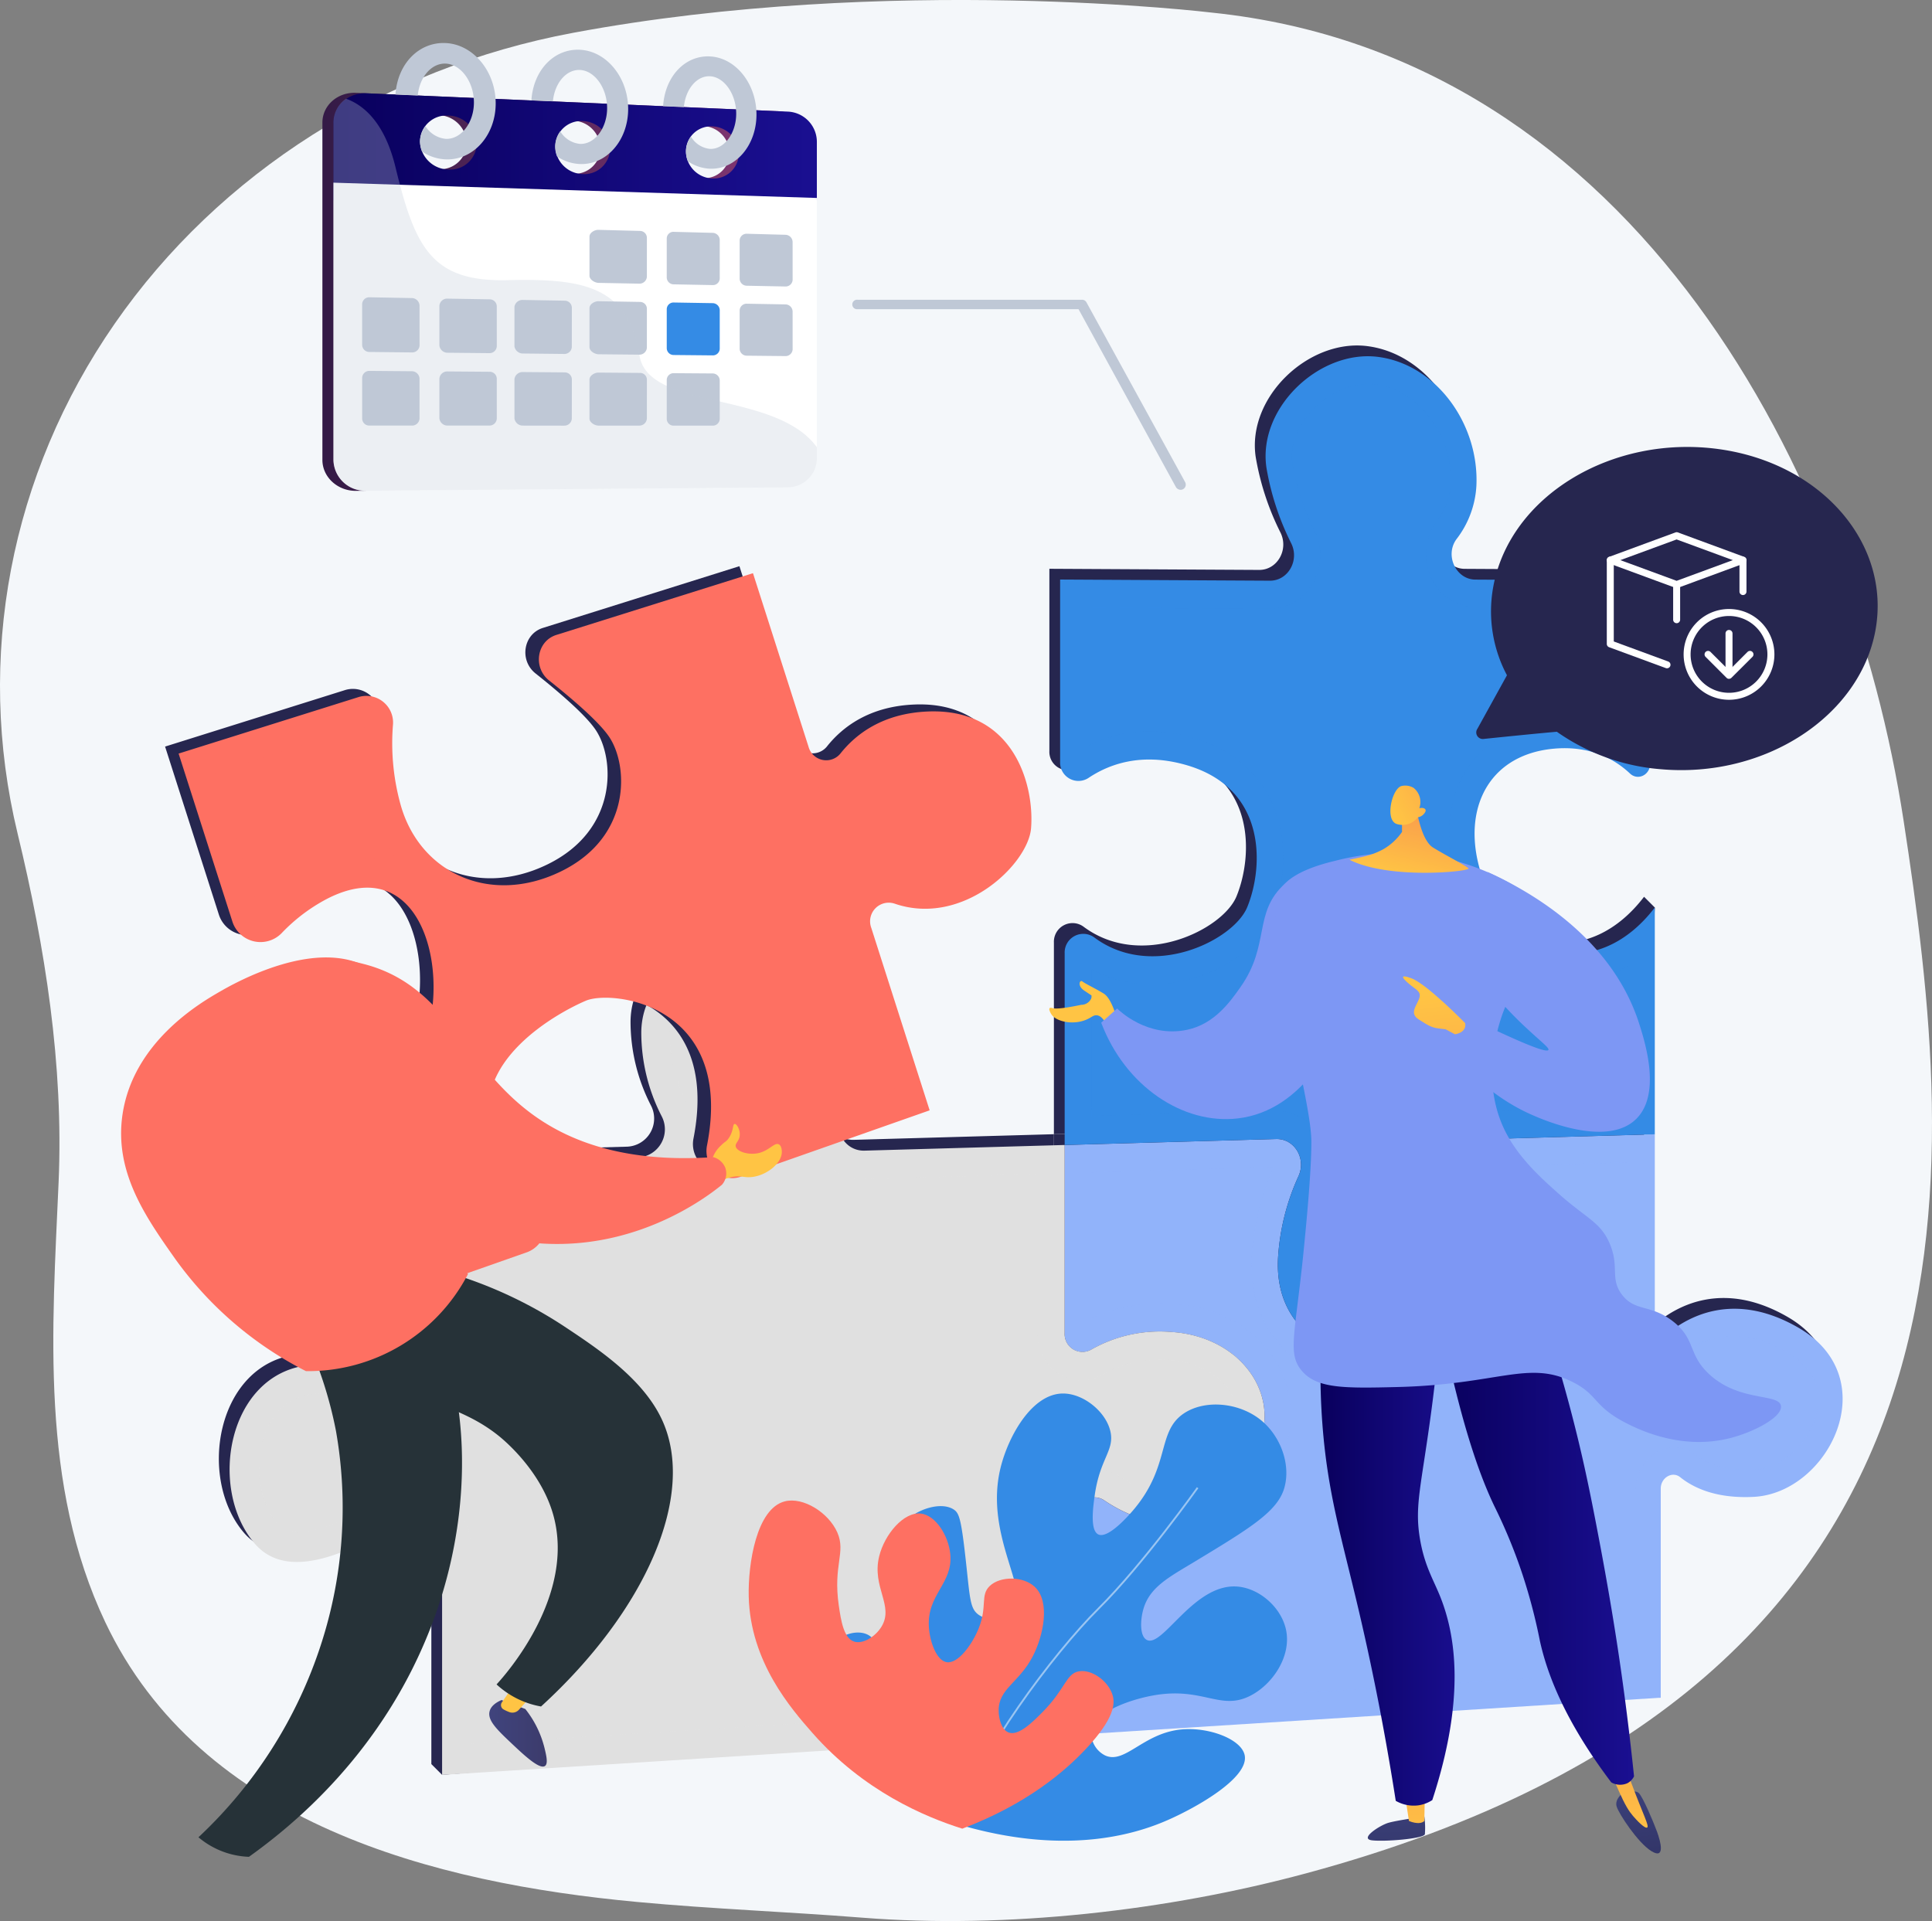 <svg xmlns="http://www.w3.org/2000/svg" xmlns:xlink="http://www.w3.org/1999/xlink" width="480.641" height="477.959" viewBox="0 0 480.641 477.959">
  <rect x="0" y="0" width="480.641" height="477.959" fill="#808080" stroke="none"/>
  <defs>
    <linearGradient id="linear-gradient" y1="0.5" x2="1" y2="0.5" gradientUnits="objectBoundingBox">
      <stop offset="0" stop-color="#40447e"/>
      <stop offset="1" stop-color="#3c3b6b"/>
    </linearGradient>
    <linearGradient id="linear-gradient-2" x1="0.402" y1="-3.524" x2="0.634" y2="6.387" gradientUnits="objectBoundingBox">
      <stop offset="0" stop-color="#444b8c"/>
      <stop offset="1" stop-color="#26264f"/>
    </linearGradient>
    <linearGradient id="linear-gradient-3" x1="0.561" y1="1.882" x2="0.206" y2="-8.959" gradientUnits="objectBoundingBox">
      <stop offset="0" stop-color="#ffc444"/>
      <stop offset="1" stop-color="#f36f56"/>
    </linearGradient>
    <linearGradient id="linear-gradient-4" x1="0.365" y1="-1.189" x2="0.664" y2="2.684" xlink:href="#linear-gradient-2"/>
    <linearGradient id="linear-gradient-5" x1="0.527" y1="1.268" x2="0.349" y2="-3.814" xlink:href="#linear-gradient-3"/>
    <linearGradient id="linear-gradient-6" y1="0.5" x2="1" y2="0.5" gradientUnits="objectBoundingBox">
      <stop offset="0" stop-color="#09005d"/>
      <stop offset="1" stop-color="#1a0f91"/>
    </linearGradient>
    <linearGradient id="linear-gradient-7" x1="-4.559" y1="1.819" x2="-3.828" y2="7.967" xlink:href="#linear-gradient-3"/>
    <linearGradient id="linear-gradient-8" x1="0" y1="0.5" x2="1" y2="0.5" xlink:href="#linear-gradient-6"/>
    <linearGradient id="linear-gradient-10" x1="0.463" y1="0.967" x2="1.155" y2="-0.8" xlink:href="#linear-gradient-3"/>
    <linearGradient id="linear-gradient-11" x1="0.192" y1="0.615" x2="3.886" y2="-1.369" xlink:href="#linear-gradient-3"/>
    <linearGradient id="linear-gradient-12" x1="0.475" y1="0.258" x2="1.407" y2="6.391" xlink:href="#linear-gradient-3"/>
    <linearGradient id="linear-gradient-13" y1="0.5" x2="1" y2="0.5" gradientUnits="objectBoundingBox">
      <stop offset="0" stop-color="#311944"/>
      <stop offset="1" stop-color="#893976"/>
    </linearGradient>
    <linearGradient id="linear-gradient-14" x1="0" y1="0.5" x2="1" y2="0.5" xlink:href="#linear-gradient-6"/>
  </defs>
  <g id="Asset_4" data-name="Asset 4" transform="translate(-0.001 0)" style="isolation: isolate">
    <g id="Layer_2" data-name="Layer 2" transform="translate(0.001 0)">
      <g id="Illustration" transform="translate(0 0)">
        <path id="Path_18175" data-name="Path 18175" d="M473.572,204.152c-13.027-85.272-66.44-190.035-171.955-201,0,0-80.117-9.746-159.1,5.025C95.637,16.945,54.536,43.039,28.528,80.543S-6.167,163.775,4.377,207.375C11.224,235.691,15.851,265,14.581,294.1c-1.6,36.7-4.616,75.281,11.606,109.5,23.768,50.143,81.758,64.9,132.37,69.618,18.649,1.737,37.365,2.435,56.031,3.911,35.805,2.832,75.959-1.75,110.47-11.072C500.937,418.549,486.6,289.423,473.572,204.152Z" transform="translate(-0.001 0)" fill="#f4f7fa"/>
        <path id="Path_18176" data-name="Path 18176" d="M1680.929,1714.184c3.475,2.785,9.2,5.373,18.316,4.9,18.6-.953,32.95-29.492,11.047-42.122-22.153-12.771-35.67,4.649-35.67,4.649V1628.87l-44.26,1.263c-4.85.139-7.759,6.089-5,10.3,14.12,21.5-2.15,42.529-15.282,43.871-15.248,1.558-30.609-6.676-29.141-25.454a56.9,56.9,0,0,1,5.013-19.505c2.041-4.412-.97-9.427-5.547-9.3l-52.6,1.484v46.836a4.425,4.425,0,0,0,6.61,4.069,34.515,34.515,0,0,1,19.754-4.392c17.762,1.055,27.849,16.164,21.422,29.027-12.394,24.8-28.721,19.109-37.964,12.871-3.026-2.042-7.148.484-7.148,4.354v53.974l145.618-9.221v-52.019C1676.1,1714.311,1678.966,1712.61,1680.929,1714.184Z" transform="translate(-1265.619 -1349.336)" fill="#26264f"/>
        <path id="Path_18177" data-name="Path 18177" d="M534.832,1481.429c9.243,6.24,25.57,11.929,37.964-12.871,6.427-12.871-3.66-27.973-21.422-29.027a34.515,34.515,0,0,0-19.754,4.392,4.426,4.426,0,0,1-6.61-4.069V1393.02l-49.79,1.4c-5.008.141-8.134-5.4-5.624-9.969,17.28-31.42-10.667-44.134-17.724-43.48-7.807.723-32.189,5.562-32.189,24.2a45.63,45.63,0,0,0,5.092,20.733,7.011,7.011,0,0,1-5.869,10.214l-45.043,1.272v46.4a7.731,7.731,0,0,1-10.029,7.426c-6.942-2.4-16.785-4.666-27.207-3.382-19.818,2.442-24.8,30.561-13.192,44.257,8.533,10.067,24.244,1.7,36.08-4.792a7.081,7.081,0,0,1,10.614,6.24v56.2l2.677,2.677,154.88-12.653v-53.974C527.684,1481.913,531.806,1479.387,534.832,1481.429Z" transform="translate(-262.818 -1110.827)" fill="#26264f"/>
        <path id="Path_18178" data-name="Path 18178" d="M1528.25,605.819c5.148-3.458,13.109-6.341,23.984-3.324,20.672,5.739,19.564,25.654,15.524,35.471-3.415,8.284-23.683,18.282-38.076,7.5a4.64,4.64,0,0,0-7.34,3.971V697.12l52.6-1.484c4.577-.129,7.587,4.886,5.547,9.3a56.86,56.86,0,0,0-5.013,19.505c-1.467,18.778,13.9,27.012,29.141,25.454,13.132-1.342,29.4-22.368,15.282-43.871-2.763-4.208.146-10.158,5-10.3l44.26-1.263,2.676-53.737-2.676-2.675c-13.607,17.791-33.669,13.557-41.53-4.016-7.882-17.642-1.431-33.88,16.386-35.507,9.113-.831,15.2,2.631,18.96,6.178,1.967,1.857,5.021.362,5.021-2.475V556.7l-43.473-.242c-4.822-.027-7.687-6.056-4.678-10.1a23.873,23.873,0,0,0,4.93-13.252c.716-15.4-10.053-30.245-24.5-32.066-14.549-1.833-29.938,12.708-27.733,27.575a66.591,66.591,0,0,0,6.178,18.843c2.078,4.249-.808,9.286-5.306,9.267l-52.2-.283v45.34A4.562,4.562,0,0,0,1528.25,605.819Z" transform="translate(-1260.152 -414.928)" fill="#26264f"/>
        <path id="Path_18179" data-name="Path 18179" d="M1696.529,1729.774c3.475,2.785,9.2,5.371,18.316,4.9,18.6-.952,32.95-29.491,11.045-42.124-22.152-12.77-35.67,4.651-35.67,4.651V1644.46l-44.257,1.265c-4.848.139-7.759,6.089-4.994,10.3,14.119,21.5-2.15,42.529-15.284,43.873-15.248,1.558-30.609-6.676-29.14-25.455a56.9,56.9,0,0,1,5.011-19.5c2.042-4.414-.968-9.427-5.547-9.3l-52.6,1.49v46.838a4.424,4.424,0,0,0,6.609,4.069,34.506,34.506,0,0,1,19.756-4.393c17.76,1.057,27.849,16.166,21.421,29.026-12.392,24.8-28.721,19.111-37.962,12.871-3.026-2.042-7.148.482-7.148,4.352v53.965l145.616-9.221v-52.017C1691.7,1729.9,1694.566,1728.2,1696.529,1729.774Z" transform="translate(-1278.542 -1362.251)" fill="#91b3fa"/>
        <path id="Path_18180" data-name="Path 18180" d="M1584.932,1820.024V1777.1a30.935,30.935,0,0,0,16.782,4.33c7.676-.405,18.634-4.58,27.4-22.138a25.21,25.21,0,0,0-.077-22.977c-4.776-9.324-14.651-15.33-26.461-16.053-1.555-.1-3.113-.115-4.634-.057a40.582,40.582,0,0,0-15.678,3.679v-36.363l45.391-1.356a64.312,64.312,0,0,0-5.435,21.512c-.705,9.02,1.716,16.912,7.012,22.809,6.137,6.842,15.8,10.491,26.478,10.027.836-.036,1.682-.1,2.516-.184,9.439-.98,18.92-8.752,23.633-19.315,5-11.215,3.87-23.871-3.089-34.878l37.411-1.131v64.717l10.9-14.659a20.353,20.353,0,0,1,14.144-6.839c4.39-.172,9.053,1.131,13.859,3.892,6.47,3.717,9.1,9.028,7.594,15.371-1.555,6.6-7.822,13.662-15.641,14.048-6.1.3-11.12-.971-14.5-3.686a8.237,8.237,0,0,0-5.624-1.852c-5.093.244-9.246,4.965-9.246,10.52v45.321Z" transform="translate(-1310.725 -1395.842)" fill="#91b3fa" opacity="0.3" style="mix-blend-mode: soft-light;isolation: isolate"/>
        <path id="Path_18181" data-name="Path 18181" d="M550.425,1497.063c9.241,6.24,25.57,11.929,37.962-12.871,6.429-12.861-3.66-27.973-21.421-29.027a34.507,34.507,0,0,0-19.756,4.393,4.426,4.426,0,0,1-6.609-4.069v-46.83l-49.792,1.406c-5.006.141-8.133-5.406-5.622-9.971,17.278-31.419-10.669-44.132-17.724-43.48-7.807.722-32.191,5.564-32.191,24.2a45.609,45.609,0,0,0,5.093,20.734,7.012,7.012,0,0,1-5.871,10.214l-45.041,1.272v46.4a7.731,7.731,0,0,1-10.031,7.424c-6.94-2.4-16.785-4.666-27.207-3.382-19.816,2.442-24.8,30.561-13.192,44.257,8.533,10.068,24.245,1.7,36.081-4.79a7.084,7.084,0,0,1,10.614,6.245v56.2l157.557-9.991v-53.974C543.278,1497.545,547.4,1495.02,550.425,1497.063Z" transform="translate(-275.734 -1123.784)" fill="#e0e0e0"/>
        <path id="Path_18182" data-name="Path 18182" d="M428.31,1592.065v-48.839a13.885,13.885,0,0,0-14.575-14.1,14.76,14.76,0,0,0-6.422,1.829c-6.3,3.444-14.963,8.179-21.3,8.488-3.384.172-4.877-1.03-5.89-2.231-4.778-5.651-5.914-15.365-2.7-23.087,1.529-3.669,4.646-8.2,10.812-8.97,1.143-.144,2.324-.24,3.506-.29a57.538,57.538,0,0,1,20.518,3.3,14.084,14.084,0,0,0,5.219.762,15.445,15.445,0,0,0,14.553-15.378v-39.061l37.878-1.133a13.925,13.925,0,0,0,11.632-7.026A14.381,14.381,0,0,0,482,1432.5a38.136,38.136,0,0,1-4.3-17.431c0-14.05,24.4-16.8,25.646-16.93,2.078-.009,10.08,2.84,13.923,9.66,3.432,6.085,2.55,13.916-2.617,23.3a14.133,14.133,0,0,0,0,13.887,12.711,12.711,0,0,0,11.577,6.59l43.1-1.287v39.886a11.6,11.6,0,0,0,3.417,8.37,10.491,10.491,0,0,0,7.851,3.056,11.058,11.058,0,0,0,5.085-1.521,27.045,27.045,0,0,1,12.686-3.554c1.105-.045,2.25-.034,3.4.031,7.3.422,13.484,3.927,16.164,9.142a10.565,10.565,0,0,1,.127,9.873c-4.6,9.18-9.953,13.993-15.917,14.287-4.742.233-9.428-2.215-12.528-4.316a10.309,10.309,0,0,0-6.317-1.778c-6.216.3-11.285,5.864-11.285,12.414v47.037Z" transform="translate(-311.147 -1158.202)" fill="#e0e0e0" opacity="0.3" style="mix-blend-mode: soft-light;isolation: isolate"/>
        <path id="Path_18183" data-name="Path 18183" d="M1543.839,621.417c5.148-3.456,13.111-6.35,23.986-3.322,20.672,5.737,19.564,25.653,15.522,35.471-3.413,8.284-23.682,18.28-38.076,7.5a4.639,4.639,0,0,0-7.338,3.971v47.694l52.6-1.483c4.579-.129,7.589,4.884,5.547,9.3a56.863,56.863,0,0,0-5.011,19.5c-1.469,18.78,13.9,27.013,29.14,25.455,13.133-1.344,29.4-22.368,15.284-43.873-2.765-4.206.146-10.156,4.994-10.3l44.26-1.265V653.648c-13.607,17.791-33.667,13.557-41.52-4.014-7.884-17.643-1.431-33.881,16.384-35.507,9.114-.832,15.2,2.631,18.961,6.178,1.967,1.855,5.021.36,5.021-2.476V572.3l-43.481-.24c-4.824-.027-7.687-6.058-4.678-10.1a23.866,23.866,0,0,0,4.929-13.25c.717-15.4-10.051-30.245-24.5-32.066-14.549-1.833-29.938,12.708-27.733,27.573a66.572,66.572,0,0,0,6.178,18.843c2.077,4.249-.81,9.288-5.306,9.267l-52.2-.283v45.34A4.562,4.562,0,0,0,1543.839,621.417Z" transform="translate(-1273.066 -427.851)" fill="#348be5"/>
        <path id="Path_18184" data-name="Path 18184" d="M1650.319,792.018c-6.973.278-13.3-1.967-16.914-6.006-2.778-3.113-3.988-7.276-3.59-12.37a49.422,49.422,0,0,1,4.335-16.94,14.046,14.046,0,0,0-.558-13.029,12.091,12.091,0,0,0-10.793-6.108l-45.927,1.218V702.162A30.581,30.581,0,0,0,1592.523,706c12.416-.233,25.428-7.63,29.068-16.475,3.026-7.352,4.642-18.754.113-28.754-2.505-5.531-7.989-12.826-19.907-16.157a39.472,39.472,0,0,0-10.722-1.512,32.894,32.894,0,0,0-15.325,3.758V612.333l45.525.172a12.183,12.183,0,0,0,10.678-6.35,13.9,13.9,0,0,0,.388-13,58.768,58.768,0,0,1-5.507-16.691c-.793-5.349,2.109-9.868,3.908-12.082,3.966-4.881,9.816-7.85,15.263-7.755a14.17,14.17,0,0,1,1.486.1c10.765,1.339,19.341,12.7,18.778,24.813a16.859,16.859,0,0,1-3.564,9.355,13.61,13.61,0,0,0-1.4,13.7,12.264,12.264,0,0,0,11.074,7.551l37.24.144v32.133a29.546,29.546,0,0,0-15.184-3.981c-1,0-2.034.052-3.063.142-10.012.9-17.906,5.814-22.2,13.854-4.666,8.752-4.462,20.228.577,31.472,5.407,12.082,15.915,19.433,27.381,19.221a27.931,27.931,0,0,0,13.647-3.973v35.544l-38.029,1.03a12.76,12.76,0,0,0-11.021,7.475,14,14,0,0,0,.776,13.729c6.034,9.171,4.7,16.894,2.523,21.764-3.008,6.724-8.9,10.784-12.917,11.187C1651.515,791.951,1650.913,791.994,1650.319,792.018Z" transform="translate(-1305.332 -461.103)" fill="#348be5" opacity="0.3" style="mix-blend-mode: soft-light;isolation: isolate"/>
        <path id="Path_18185" data-name="Path 18185" d="M264.988,910.387a43.538,43.538,0,0,1,11.066-8.4c24.937-13.027,32.062,21.438,22.8,39.318-4.738,9.147-13.65,9.639-21.28,7.906a7.493,7.493,0,0,0-8.711,9.677l14.678,45.85L326.049,989.8a7.011,7.011,0,0,0,2.478-11.517,45.681,45.681,0,0,1-11.17-18.191c-5.679-17.743,16.07-29.785,23.284-32.853,6.521-2.772,37.013.819,30.133,36.009-1,5.112,3.669,9.439,8.394,7.781l46.994-16.513-14.534-45.426a4.636,4.636,0,0,1,5.778-6.018c17,5.881,33.253-9.816,33.979-18.747.858-10.583-4.158-29.886-25.6-29.05-11.277.439-17.988,5.617-21.831,10.468a4.56,4.56,0,0,1-7.932-1.7l-13.82-43.183L333.3,836.221c-4.855,1.524-5.912,8.066-1.817,11.326,5.855,4.651,12.559,10.4,15.026,14.153,4.721,7.179,5.509,24.793-12.075,33.361-17.743,8.646-35.311.261-39.948-16.818a57.147,57.147,0,0,1-1.835-19.682,6.634,6.634,0,0,0-8.509-6.894L239.32,865.74l13.346,41.7A7.345,7.345,0,0,0,264.988,910.387Z" transform="translate(-198.25 -679.99)" fill="#26264f"/>
        <path id="Path_18186" data-name="Path 18186" d="M284.59,920.52a43.477,43.477,0,0,1,11.066-8.4c24.937-13.027,32.061,21.438,22.8,39.318-4.738,9.147-13.648,9.639-21.28,7.906a7.493,7.493,0,0,0-8.711,9.677l14.673,45.85,42.512-14.941a7.011,7.011,0,0,0,2.478-11.517,45.668,45.668,0,0,1-11.17-18.191c-5.679-17.743,16.07-29.785,23.284-32.853,6.521-2.772,37.013.819,30.133,36.009-1,5.112,3.669,9.439,8.394,7.781l46.994-16.513-14.529-45.421a4.637,4.637,0,0,1,5.78-6.018c17,5.881,33.252-9.816,33.979-18.747.858-10.583-4.158-29.886-25.6-29.051-11.277.439-17.99,5.617-21.831,10.468a4.56,4.56,0,0,1-7.932-1.7L401.809,831,352.9,846.361c-4.857,1.524-5.912,8.066-1.817,11.326,5.855,4.651,12.559,10.4,15.026,14.153,4.721,7.18,5.507,24.793-12.075,33.361-17.743,8.646-35.311.261-39.948-16.818a57.1,57.1,0,0,1-1.835-19.682,6.634,6.634,0,0,0-8.509-6.894L258.92,875.88l13.348,41.7A7.342,7.342,0,0,0,284.59,920.52Z" transform="translate(-214.486 -688.39)" fill="#fe7062"/>
        <path id="Path_18187" data-name="Path 18187" d="M351.32,1047.62l-12.437-38.863a.4.4,0,0,1-.024-.1.3.3,0,0,1,.383-.172c6.108,1.373,11.6,1.256,16.331-.343A22.34,22.34,0,0,0,368.3,996.864c6.865-13.272,6.006-32.677-1.639-43.547.208.122.417.242.628.359,8.345,4.634,18.3,5.418,28.011,2.207h0a43.111,43.111,0,0,0,5.378-2.2c11.793-5.771,16.2-14.587,17.831-20.961,2.01-7.862.779-16.779-3.13-22.73-.892-1.357-3.566-5.423-15.675-15.145L441.19,881.74l11.7,36.553a11.943,11.943,0,0,0,5.91,7.072,10.8,10.8,0,0,0,13.58-2.917,20.288,20.288,0,0,1,9.792-6.808,26.923,26.923,0,0,1,7.28-1.249c5.927-.24,10.52,1.393,13.655,4.853,4.011,4.422,5.387,11.471,4.977,16.5-.2,2.415-5.291,9.88-13.865,12.77a17.563,17.563,0,0,1-11.592.093,10.741,10.741,0,0,0-7.01-.063c-5.9,1.977-9.1,8.651-7.1,14.87l12.416,38.8-40.125,14.024c3.583-19.313-2.917-30.128-9.042-35.833-9.636-8.967-23.382-10.053-29.656-7.949-.317.106-.618.22-.9.343-13.214,5.6-34,20.755-27.286,41.753a52.285,52.285,0,0,0,12.608,20.765Zm-28.333-90.072a.218.218,0,0,1-.283-.146L311.59,922.678,348.8,910.924a64.262,64.262,0,0,0,2.14,21.314,36.082,36.082,0,0,0,7.016,13.669c-4.846-2.219-10.5-2.447-16.425-.53a36.171,36.171,0,0,0-5.514,2.336,50.471,50.471,0,0,0-12.9,9.739A.329.329,0,0,1,322.987,957.548Z" transform="translate(-258.118 -730.423)" fill="#fe7062"/>
        <path id="Path_18188" data-name="Path 18188" d="M712.314,2464.68c-1.131.487-2.583,1.349-2.969,2.773-.609,2.247,1.792,4.567,5.634,8.186,2.881,2.715,6.774,6.38,8.129,5.456.829-.566.343-2.6-.117-4.5a25.337,25.337,0,0,0-4.773-9.686Z" transform="translate(-587.535 -2041.711)" fill="url(#linear-gradient)"/>
        <path id="Path_18189" data-name="Path 18189" d="M729.424,2443.59l-2.917,4.2a1.217,1.217,0,0,0,.419,1.761,10.358,10.358,0,0,0,1.442.664,2.19,2.19,0,0,0,2.392-.6l3.164-3.556Z" transform="translate(-601.651 -2024.24)" fill="#ffc444"/>
        <path id="Path_18190" data-name="Path 18190" d="M313.77,1880.335a101.99,101.99,0,0,1,8.133,24.589,110.1,110.1,0,0,1-3.729,53.188A113.62,113.62,0,0,1,287.7,2006.05a20.594,20.594,0,0,0,12.559,4.864c23.863-17.034,35.434-36.334,40.688-46.836,17.722-35.436,13.276-70.222,5.529-84.936-2.545-4.831-5.418-7.446-8.673-8.612C327.358,1866.8,315.244,1878.834,313.77,1880.335Z" transform="translate(-238.327 -1548.933)" fill="#263238"/>
        <path id="Path_18191" data-name="Path 18191" d="M518.25,1851.028a41.278,41.278,0,0,0,7.208,10.353c9.367,9.766,18.124,8.843,28.048,16.888,1.222.99,10.01,8.279,13.257,18.912,6.248,20.468-11.908,40.651-13.919,42.826a21.823,21.823,0,0,0,11.069,5.492c26.032-23.786,38.752-52.609,30.089-71.339-4.724-10.218-15.912-17.645-24.173-23.132A107.807,107.807,0,0,0,535.034,1836Z" transform="translate(-429.312 -1520.92)" fill="#263238"/>
        <path id="Path_18192" data-name="Path 18192" d="M249.914,1425.689c.391,11.51-2.277,17.479,1.46,26.873a36.823,36.823,0,0,0,10.513,14.273,44.8,44.8,0,0,1-40.32,24.178,90.259,90.259,0,0,1-32.618-28.048c-7.208-10.225-15.122-21.452-13.029-35.762,2.66-18.181,19.507-27.892,24.283-30.646,3.144-1.812,24.855-14.33,38.125-5.13C249,1398.823,249.615,1417.073,249.914,1425.689Z" transform="translate(-145.447 -1149.872)" fill="#fe7062"/>
        <path id="Path_18193" data-name="Path 18193" d="M1031.116,1638.707a7.9,7.9,0,0,1,2.439-3.976c.882-.891,1.062-.75,1.637-1.478,1.448-1.835,1.1-3.727,1.656-3.791.484-.055,1.335,1.309,1.277,2.718-.065,1.577-1.217,2.047-1,2.917.306,1.229,3.036,2.121,5.454,1.663,2.8-.53,4.172-2.79,5.27-2.217.8.415.745,1.9.74,2.034-.124,2.79-3.851,5.718-7.487,6.1-2.1.22-2.878-.539-5.363.093-1.647.417-2.231.985-3.05.647C1031.334,1642.865,1030.785,1640.483,1031.116,1638.707Z" transform="translate(-854.087 -1349.825)" fill="#ffc444"/>
        <path id="Path_18194" data-name="Path 18194" d="M531.531,1439.228c-22.418,1.544-35.807-4.278-43.878-9.861-18.309-12.662-21.9-32.792-43.136-38.206-3.873-.989-10.618-2.708-14.3.74-7.647,7.161,1.373,33.411,17.254,49.546a64.145,64.145,0,0,0,37,18.84c26.734,3.6,45.91-11.481,49.218-14.173a4.23,4.23,0,0,0,.824-4.29A4.433,4.433,0,0,0,531.531,1439.228Z" transform="translate(-354.099 -1151.333)" fill="#fe7062"/>
        <path id="Path_18195" data-name="Path 18195" d="M1996.913,2633.52a20.14,20.14,0,0,1,.137,4.412c-.278,1.107-9.888,1.908-13.151,1.522s1.943-3.717,4.021-4.342S1996.913,2633.52,1996.913,2633.52Z" transform="translate(-1642.57 -2181.576)" fill="url(#linear-gradient-2)"/>
        <path id="Path_18196" data-name="Path 18196" d="M2036.6,2599.965l1.014,6.631s2.574,1.162,3.823.014l.137-6.94Z" transform="translate(-1687.095 -2153.535)" fill="url(#linear-gradient-3)"/>
        <path id="Path_18197" data-name="Path 18197" d="M2344.609,2597.553s-2.039,1.512-1.495,3.324,5.3,9.073,8.692,11.134,2.327-2.231,1.34-4.906-3.508-8.565-4.493-9.552S2344.609,2597.553,2344.609,2597.553Z" transform="translate(-1940.931 -2151.418)" fill="url(#linear-gradient-4)"/>
        <path id="Path_18198" data-name="Path 18198" d="M2330.9,2557.22c.985,2.746,1.934,5.006,2.675,6.671,1.641,3.686,2.537,5.069,3.552,6.269.885,1.043,2.983,3.272,3.545,2.9s-.961-3.089-3.918-11.021c-.429-1.151-1.785-4.821-1.785-4.821Z" transform="translate(-1930.889 -2118.37)" fill="url(#linear-gradient-5)"/>
        <path id="Path_18199" data-name="Path 18199" d="M1915.083,1887.328a171.613,171.613,0,0,0-.369,30.633c1.315,16.948,4.7,27.672,8.953,45.743,2.6,11.043,6.1,27.3,9.267,47.626a8.937,8.937,0,0,0,5.68,1.114,8.649,8.649,0,0,0,3.413-1.3c8.309-25.4,5.855-41.127,1.845-50.931-1.716-4.179-3.776-7.475-4.889-13.9-1.466-8.5.343-13.25,2.931-32.936,1.841-14.031,1.522-16.2.3-18.3C1937.309,1886.665,1922.324,1886.83,1915.083,1887.328Z" transform="translate(-1585.701 -1563.279)" fill="url(#linear-gradient-6)"/>
        <path id="Path_18200" data-name="Path 18200" d="M1537.807,1431.193s-1.167-4.575-3.108-5.783-4.683-2.5-5.32-3.027-1.363,1.055.45,2.267l1.811,1.213a1.791,1.791,0,0,1-.074.779,2.73,2.73,0,0,1-2.476,1.558c-4.647.973-6.463,1.03-7.172.813-.1-.031-.515-.161-.686.019-.273.287.218,1.2.427,1.521,1.258,1.92,5.622,2.746,8.891,1.253,1.2-.547,1.649-1.136,2.521-.989,1.383.233,2.231,2.059,2.735,3.57Z" transform="translate(-1260.103 -1178.197)" fill="url(#linear-gradient-7)"/>
        <path id="Path_18201" data-name="Path 18201" d="M2086,1905.47c5.092,26.288,10.087,40.1,13.868,47.906a131.112,131.112,0,0,1,6.985,17.048,139.042,139.042,0,0,1,4.244,16.24c1.755,8.057,6.092,19.823,17.763,35.256a4.433,4.433,0,0,0,4.038.208,3.905,3.905,0,0,0,1.634-1.7c-1.526-14.759-3.278-27.152-4.805-36.725-.321-2.008-1.716-10.788-3.928-22.389-.858-4.539-2.125-11.191-3.638-18.019-1.888-8.507-4.774-20.079-9.228-33.952Z" transform="translate(-1728.017 -1578.468)" fill="url(#linear-gradient-8)"/>
        <path id="Path_18202" data-name="Path 18202" d="M1596.37,1296.769l3.969-3.53c.484.491,7.551,7.379,17.424,5.294,6.8-1.438,10.722-7.022,13.235-10.587,7.551-10.705,3.032-18.562,11.155-25.836,2.257-2.02,6.682-4.462,9.576-3.719,6.894,1.776,10.863,22.51,4.191,38.819-1.347,3.292-8.762,21.416-25.586,23.379C1616.752,1322.175,1602.349,1312.613,1596.37,1296.769Z" transform="translate(-1322.414 -1042.323)" fill="#7d97f4"/>
        <path id="Path_18203" data-name="Path 18203" d="M1998.3,1137.067c-2.888-2.669-8.409-5.746-11.181-12.9-.834-2.152-3.789-9.782.57-15.617,2.586-3.463,7.39-5.816,11.625-4.977,3.619.712,4.184,3.233,10.333,8.3,2.394,1.975,6.241,5.148,10.523,6.912,7.336,3.024,11.743.172,19.107.5,9.047.4,19.564,5.449,24.623,12.79,8.987,13.032-4.033,26.257,5.813,41.52,3.225,5,4.815,3.88,12.456,13.557s11.476,14.542,10.794,20.484c-.944,8.237-9.825,16.12-18.191,16.655-8.167.515-13.36-5.9-17.518-3.089-2.96,2-1.268,5.891-4.412,10.568-4.052,6.029-12.013,7.23-13.3,7.424-11.941,1.8-28.04-12.2-34.877-28.786C1992.341,1180.505,2014,1151.575,1998.3,1137.067Z" transform="translate(-1644.655 -914.048)" fill="url(#linear-gradient-8)"/>
        <path id="Path_18204" data-name="Path 18204" d="M1850.105,1245.454c.762-1.182,3.183-4.462,13.463-6.878a59.155,59.155,0,0,1,26.943-.687,60.149,60.149,0,0,1,31.266,17.916,42.182,42.182,0,0,0-16.564,20.7c-1.373,3.791-5.433,16.746.372,28.881,3.345,6.991,9.267,12.241,13.756,16.229,6.741,5.979,10.231,6.9,12.492,12.257,2.461,5.835-.019,8.678,3.037,12.673,3.281,4.29,7.127,2.295,12.691,6.633,5.7,4.443,3.672,8.1,8.859,13.01,7.536,7.134,17.527,4.817,17.992,8.026.4,2.761-6.7,6.508-12.734,8.028-11.946,3.008-22.366-2.042-25.465-3.6-8.581-4.311-7.1-7.1-13.636-10.386-10.952-5.5-18.438.621-43.382,1.251-13.509.343-20.339.419-24.082-4.151-3.417-4.175-1.62-8.752.431-28.488h0c.659-6.592,2.039-20.389,2.047-28.254,0-4.647-1.608-12.239-4.831-27.427-.191-.9-1.934-9.1-3.345-20.06C1848.147,1251.249,1848.319,1248.218,1850.105,1245.454Z" transform="translate(-1531.351 -1024.417)" fill="#7d97f4"/>
        <path id="Path_18205" data-name="Path 18205" d="M2099.553,1302.986c-2.263,4.805,8.136,16,19.7,21.316,2.354,1.083,19.267,8.859,26.806,1.381,6.228-6.178,2.209-18.956.774-23.511-7.048-22.4-28.688-33.794-37.755-37.9-6.77,16.924-2.783,24.465-1.213,26.82a90.289,90.289,0,0,0,11.071,12.184c3.418,3.2,5.547,4.761,5.26,5.26-.357.621-4.363-.552-19.921-8.126C2102.46,1300.688,2100.325,1301.345,2099.553,1302.986Z" transform="translate(-1738.986 -1047.306)" fill="#7d97f4"/>
        <path id="Path_18206" data-name="Path 18206" d="M1972.727,1167.17s1.073,8.581,4.241,10.551,8.291,4.536,8.855,5.233-19.627,2.868-29.632-2.181h0c3.3-.686,4.194-.94,4.194-.94a18.587,18.587,0,0,0,4.237-1.678,14.4,14.4,0,0,0,4.659-4.307l-.036-4.754Z" transform="translate(-1620.484 -966.87)" fill="url(#linear-gradient-10)"/>
        <path id="Path_18207" data-name="Path 18207" d="M2022.393,1146.774a4.746,4.746,0,0,1-5.3,1.654c-2.9-1.059-1.169-8.55,1.131-9.4a4.064,4.064,0,0,1,3.118.429,4.507,4.507,0,0,1,1.417,5.073c.734-.211,1.373-.019,1.545.343.206.462-.415,1.088-.554,1.23A2.456,2.456,0,0,1,2022.393,1146.774Z" transform="translate(-1669.67 -943.433)" fill="url(#linear-gradient-11)"/>
        <path id="Path_18208" data-name="Path 18208" d="M2049.388,1427.225s-9.485-9.7-13.344-11.138-1.545.661,0,1.874,2.574,1.611,1.783,3.453-2.231,3.475.036,4.918,3.144,2,4.908,2.215l1.764.221,2.317,1.234S2049.822,1429.651,2049.388,1427.225Z" transform="translate(-1684.884 -1172.669)" fill="url(#linear-gradient-12)"/>
        <path id="Path_18209" data-name="Path 18209" d="M2200.612,648.521c-26.542-3.666-52.029,11.627-56.146,34.262a33.833,33.833,0,0,0,3.412,22l-7.348,13.3a1.628,1.628,0,0,0,1.438,2.555c4.489-.467,12.934-1.328,18.316-1.8a52.023,52.023,0,0,0,25.84,9.32c25.943,2.313,49.539-13.194,53.428-34.571S2226.326,652.073,2200.612,648.521Z" transform="translate(-1772.977 -536.777)" fill="#26264f"/>
        <path id="Path_18210" data-name="Path 18210" d="M1226.972,2126.542a49.3,49.3,0,0,1-19.564-14.69c-6.506-8.26-13.6-23.12-8.387-29.226,1.946-2.281,5.752-3.513,8.359-2.4,3.851,1.649,2.463,7.3,7.323,15.594.9,1.532,5.541,9.456,9.454,8.629,1.946-.41,3.317-2.9,3.731-5.008,1.212-6.156-5.684-9.483-10.456-18.191-4.838-8.833-6.888-22.088-.976-28.6,3.4-3.738,9.645-5.492,12.656-3.395,1.289.9,1.8,2.368,2.984,13.19.971,8.883,1.007,11.39,3.056,12.89,2.109,1.544,6.1,1.838,8.273-.017,5.663-4.836-7.022-19.064-2.746-36.5,1.917-7.812,7.76-18.38,15.445-18.478,5.2-.067,10.983,4.654,11.946,9.727.858,4.573-2.732,6.585-3.992,15.78-.383,2.79-1.17,8.532.906,9.545,2.437,1.191,7.6-4.729,8.826-6.178,9.205-10.945,5.7-19.346,12.438-23.9,5.255-3.547,13.839-2.794,19.315,1.733,4.793,3.962,7.349,10.932,5.728,16.718-1.649,5.888-8.455,10.012-22.066,18.258-6.454,3.909-11.371,6.365-12.989,11.867-.789,2.68-.992,6.758.789,7.736,3.933,2.159,11.67-14,22.459-13.266,5.526.378,10.952,5.117,12.185,10.628,1.508,6.75-3.432,13.932-9.114,16.674-7.4,3.58-11.719-2.485-24.166-.154-5.521,1.03-14.685,4.1-15.153,9.034a6.276,6.276,0,0,0,3.432,5.835c4.936,2.308,9.459-5.529,18.953-6.451,6.839-.662,14.959,2.391,15.788,6.4,1.164,5.663-12.239,13.108-19.049,16.1C1274.152,2130.053,1255.652,2135.941,1226.972,2126.542Z" transform="translate(-991.761 -1673.63)" fill="#348be5"/>
        <path id="Path_18211" data-name="Path 18211" d="M1392.31,2237.28c3.9-14.344,22.859-39.855,34.194-51.118,11.091-11.019,24.491-29.849,24.625-30.032l.371.264c-.134.189-13.557,19.049-24.674,30.1-11.3,11.229-30.192,36.644-34.075,50.916Z" transform="translate(-1153.373 -1786.112)" fill="#fff" opacity="0.5"/>
        <path id="Path_18212" data-name="Path 18212" d="M1138.468,2257.1c-9.332-2.936-24.625-9.389-37.3-23.837-5.224-5.955-15.426-17.583-15.831-33.886-.2-8.127,1.915-21.951,9-23.719,4.563-1.138,10.863,2.8,13.042,7.747,2.188,4.99-1.11,8.066.369,18.211.547,3.751,1.234,8.123,3.829,8.943,2.167.686,5.284-1.224,6.808-3.745,3.147-5.208-2.466-9.782-.6-17.458,1.328-5.464,6.109-11.137,10.362-10.654,3.693.419,6.876,5.466,7.333,10.073.733,7.379-5.885,10-5.32,18.241.252,3.655,1.9,8.227,4.4,8.66,2.842.492,6.429-4.45,8.035-8.543,2.121-5.4.319-8.119,2.677-10.391,2.631-2.535,8.327-2.481,11.181.153,4,3.689,2.193,12.238-.469,17.355-3.408,6.552-8.493,8-8.472,13.458,0,2,.705,4.76,2.442,5.45,2.478.987,6.068-2.633,8.45-5.037,5.8-5.847,5.835-9.557,9.027-10.154,3.237-.606,7.4,2.415,8.435,5.938.577,1.958.642,5.61-6.719,13.427C1164,2242.8,1154.6,2250.977,1138.468,2257.1Z" transform="translate(-899.069 -1802.124)" fill="#fe7062"/>
        <path id="Path_18213" data-name="Path 18213" d="M588.185,146.714a7.707,7.707,0,0,0-7.338-7.6L475.724,134.54c-4.556-.2-8.354,3.12-8.354,7.414v83.908c0,4.29,3.784,7.741,8.34,7.705l2.463-.027.115-.184,102.483-2.027c4.05-.033,7.414-1.95,7.414-5.972Zm-91.95,6.825a7.227,7.227,0,0,1-7.1-6.99,6.6,6.6,0,0,1,7.1-6.458,7.218,7.218,0,0,1,7.048,6.988A6.6,6.6,0,0,1,496.235,153.539Zm33.507,1.138a7.033,7.033,0,0,1-6.851-6.864,6.425,6.425,0,0,1,6.851-6.35,7.022,7.022,0,0,1,6.8,6.864A6.42,6.42,0,0,1,529.742,154.677Zm32.344,1.1a6.846,6.846,0,0,1-6.616-6.739,6.257,6.257,0,0,1,6.616-6.242,6.838,6.838,0,0,1,6.568,6.737A6.253,6.253,0,0,1,562.086,155.777Z" transform="translate(-387.164 -111.444)" fill="url(#linear-gradient-13)"/>
        <path id="Path_18214" data-name="Path 18214" d="M603.636,161.788V147.225a7.541,7.541,0,0,0-7.237-7.5l-104.75-4.558a8.27,8.27,0,0,0-5.105,1.4,7.167,7.167,0,0,0-3.173,5.922v19.3ZM577.662,143.4a6.835,6.835,0,0,1,6.552,6.729,6.244,6.244,0,0,1-6.552,6.233,6.837,6.837,0,0,1-6.6-6.727A6.244,6.244,0,0,1,577.662,143.4ZM545.4,142.079a7.019,7.019,0,0,1,6.786,6.852,6.409,6.409,0,0,1-6.786,6.339,7.027,7.027,0,0,1-6.834-6.851,6.415,6.415,0,0,1,6.837-6.341Zm-33.42-1.373a7.219,7.219,0,0,1,7.036,6.979,6.589,6.589,0,0,1-7.036,6.449,7.225,7.225,0,0,1-7.084-6.978,6.6,6.6,0,0,1,7.088-6.451Z" transform="translate(-400.418 -111.956)" fill="url(#linear-gradient-14)"/>
        <path id="Path_18215" data-name="Path 18215" d="M483.37,264.83v68.947a7.826,7.826,0,0,0,8.11,7.7l104.855-.858a7.343,7.343,0,0,0,7.293-7.331V268.635Z" transform="translate(-400.418 -219.382)" fill="#fff"/>
        <path id="Path_18216" data-name="Path 18216" d="M868.832,335.271a1.726,1.726,0,0,0-1.677-1.774l-10.374-.269c-.992-.026-2.231.728-2.231,1.69v9.717c0,.963,1.282,1.768,2.274,1.786l10.087.194a1.843,1.843,0,0,0,1.917-1.7Z" transform="translate(-707.899 -276.041)" fill="#bfc8d6"/>
        <path id="Path_18217" data-name="Path 18217" d="M979.723,338.125a1.805,1.805,0,0,0-1.766-1.759l-9.7-.252a1.653,1.653,0,0,0-1.716,1.685v9.621a1.726,1.726,0,0,0,1.7,1.756l9.748.187a1.687,1.687,0,0,0,1.735-1.684Z" transform="translate(-800.669 -278.432)" fill="#bfc8d6"/>
        <path id="Path_18218" data-name="Path 18218" d="M1085.413,340.888a1.822,1.822,0,0,0-1.778-1.742l-9.61-.259a1.713,1.713,0,0,0-1.785,1.658v9.526a1.785,1.785,0,0,0,1.749,1.749l9.641.189a1.733,1.733,0,0,0,1.79-1.661Z" transform="translate(-888.231 -280.73)" fill="#bfc8d6"/>
        <path id="Path_18219" data-name="Path 18219" d="M868.832,438.655a1.706,1.706,0,0,0-1.677-1.764l-10.374-.172c-.992-.015-2.231.745-2.231,1.708v9.717c0,.963,1.282,1.759,2.274,1.769l10.087.1a1.861,1.861,0,0,0,1.917-1.716Z" transform="translate(-707.899 -361.772)" fill="#bfc8d6"/>
        <path id="Path_18220" data-name="Path 18220" d="M979.724,440.472a1.786,1.786,0,0,0-1.766-1.744l-9.7-.161a1.672,1.672,0,0,0-1.716,1.7v9.622a1.716,1.716,0,0,0,1.7,1.74l9.748.094a1.706,1.706,0,0,0,1.735-1.7Z" transform="translate(-800.669 -363.303)" fill="#348be5"/>
        <path id="Path_18221" data-name="Path 18221" d="M1085.413,442.207a1.8,1.8,0,0,0-1.778-1.726l-9.61-.172a1.731,1.731,0,0,0-1.785,1.675v9.525a1.762,1.762,0,0,0,1.749,1.732l9.641.1a1.759,1.759,0,0,0,1.79-1.677Z" transform="translate(-888.231 -364.746)" fill="#bfc8d6"/>
        <path id="Path_18222" data-name="Path 18222" d="M539.271,433.006a1.944,1.944,0,0,0-1.956-1.821l-10.491-.194A1.749,1.749,0,0,0,525,432.758v10.019a1.783,1.783,0,0,0,1.8,1.821l10.583.112a1.823,1.823,0,0,0,1.9-1.759Z" transform="translate(-434.902 -357.027)" fill="#bfc8d6"/>
        <path id="Path_18223" data-name="Path 18223" d="M651.248,434.965a1.769,1.769,0,0,0-1.762-1.8l-10.5-.172a1.924,1.924,0,0,0-2.016,1.744v9.917a2.032,2.032,0,0,0,2.059,1.8l10.364.1a1.795,1.795,0,0,0,1.857-1.747Z" transform="translate(-527.658 -358.691)" fill="#bfc8d6"/>
        <path id="Path_18224" data-name="Path 18224" d="M760.037,436.827a1.778,1.778,0,0,0-1.757-1.786l-10.427-.182a2.011,2.011,0,0,0-2.1,1.716V446.4a2.11,2.11,0,0,0,2.128,1.783l10.245.112a1.837,1.837,0,0,0,1.9-1.716Z" transform="translate(-617.77 -360.231)" fill="#bfc8d6"/>
        <path id="Path_18225" data-name="Path 18225" d="M868.832,541.991a1.684,1.684,0,0,0-1.677-1.74l-10.374-.081c-.992,0-2.231.762-2.231,1.725v9.717c0,.963,1.282,1.75,2.274,1.75h10.087a1.882,1.882,0,0,0,1.917-1.728Z" transform="translate(-707.899 -447.47)" fill="#bfc8d6"/>
        <path id="Path_18226" data-name="Path 18226" d="M979.724,542.824a1.766,1.766,0,0,0-1.766-1.726l-9.7-.069a1.69,1.69,0,0,0-1.716,1.716v9.622a1.689,1.689,0,0,0,1.7,1.716h9.748a1.716,1.716,0,0,0,1.735-1.716Z" transform="translate(-800.669 -448.182)" fill="#bfc8d6"/>
        <path id="Path_18227" data-name="Path 18227" d="M539.27,539.6a1.921,1.921,0,0,0-1.956-1.8l-10.491-.086A1.769,1.769,0,0,0,525,539.493v10.019a1.762,1.762,0,0,0,1.79,1.809H537.37a1.843,1.843,0,0,0,1.9-1.776Z" transform="translate(-434.901 -445.436)" fill="#bfc8d6"/>
        <path id="Path_18228" data-name="Path 18228" d="M651.248,540.39a1.749,1.749,0,0,0-1.762-1.78l-10.5-.081a1.952,1.952,0,0,0-2.016,1.762v9.919a2.009,2.009,0,0,0,2.059,1.783h10.364a1.816,1.816,0,0,0,1.857-1.766Z" transform="translate(-527.658 -446.112)" fill="#bfc8d6"/>
        <path id="Path_18229" data-name="Path 18229" d="M760.037,541.243a1.759,1.759,0,0,0-1.757-1.769l-10.427-.084a2.04,2.04,0,0,0-2.1,1.738v9.818a2.087,2.087,0,0,0,2.128,1.766l10.245.014a1.858,1.858,0,0,0,1.9-1.737Z" transform="translate(-617.77 -446.824)" fill="#bfc8d6"/>
        <path id="Path_18230" data-name="Path 18230" d="M585.8,62.359c-6.568-.333-12,5.013-12.528,12.807l5.547.242c.453-4.658,3.47-8.1,6.981-7.935,3.794.18,6.99,4.594,6.99,9.655s-3.194,9.209-6.988,9.065A6.708,6.708,0,0,1,580.708,83a6.438,6.438,0,0,0-.819,6.365A11.474,11.474,0,0,0,585.8,91.3c6.865.242,12.408-6.006,12.408-13.937S592.659,62.706,585.8,62.359Z" transform="translate(-474.89 -51.645)" fill="#bfc8d6"/>
        <path id="Path_18231" data-name="Path 18231" d="M782.433,72.1c-6.339-.321-11.586,4.936-12.094,12.593l5.354.233c.438-4.575,3.35-7.965,6.739-7.8,3.664.172,6.748,4.5,6.748,9.48s-3.089,9.053-6.748,8.914a6.458,6.458,0,0,1-4.915-3.132,6.42,6.42,0,0,0-.791,6.254,10.925,10.925,0,0,0,5.706,1.888c6.624.235,11.98-5.9,11.98-13.7S789.058,72.437,782.433,72.1Z" transform="translate(-638.14 -59.718)" fill="#bfc8d6"/>
        <path id="Path_18232" data-name="Path 18232" d="M972.93,81.737c-6.12-.309-11.181,4.86-11.67,12.382l5.167.225c.422-4.495,3.231-7.827,6.5-7.669,3.535.172,6.521,4.421,6.521,9.308s-2.977,8.9-6.521,8.761a6.214,6.214,0,0,1-4.743-3.072,6.394,6.394,0,0,0-.764,6.144,10.412,10.412,0,0,0,5.507,1.857c6.394.225,11.563-5.807,11.563-13.472S979.324,82.059,972.93,81.737Z" transform="translate(-796.296 -67.699)" fill="#bfc8d6"/>
        <path id="Path_18233" data-name="Path 18233" d="M603.644,229.845v2.645a7.3,7.3,0,0,1-7.237,7.333l-104.855.848a7.884,7.884,0,0,1-8.172-7.7V149.105a7.22,7.22,0,0,1,3.14-5.965c4.17,1.5,9.542,5.686,12.293,17.033,4.85,19.993,9.023,28.532,27.726,28.107,11.954-.271,21.12.278,26.835,5.547,3.067,2.825,5.148,7.021,6.144,13.192.58,3.6,3.173,5.915,6.875,7.6,3.624,1.658,8.335,2.727,13.236,3.878C588.626,220.609,598.7,223,603.644,229.845Z" transform="translate(-400.426 -118.576)" fill="#bfc8d6" opacity="0.3" style="mix-blend-mode: multiply;isolation: isolate"/>
        <path id="Path_18234" data-name="Path 18234" d="M1317.177,481.864a1.4,1.4,0,0,1-1.165-.76l-24.177-44.176h-54.959a1.183,1.183,0,1,1,0-2.348h55.745a1.257,1.257,0,0,1,1.164.608l24.559,44.753a1.3,1.3,0,0,1-.527,1.781A1.283,1.283,0,0,1,1317.177,481.864Z" transform="translate(-1023.515 -360.001)" fill="#bfc8d6"/>
        <path id="Path_18235" data-name="Path 18235" d="M2451.972,905.524a11.292,11.292,0,1,1,11.292-11.292A11.292,11.292,0,0,1,2451.972,905.524Zm0-20.846a9.555,9.555,0,1,0,9.554,9.554A9.556,9.556,0,0,0,2451.972,884.678Z" transform="translate(-2021.83 -731.417)" fill="#fff"/>
        <path id="Path_18236" data-name="Path 18236" d="M2477.126,950.637a.87.87,0,0,1-.616-.254l-5.21-5.21a.868.868,0,1,1,1.227-1.229l4.6,4.6,4.6-4.6a.869.869,0,0,1,1.229,1.229l-5.219,5.2a.859.859,0,0,1-.611.254Z" transform="translate(-2046.984 -781.741)" fill="#fff"/>
        <path id="Path_18237" data-name="Path 18237" d="M2502.288,925.036a.868.868,0,0,1-.868-.868v-9.99a.868.868,0,0,1,1.737,0v9.99A.87.87,0,0,1,2502.288,925.036Z" transform="translate(-2072.146 -756.575)" fill="#fff"/>
        <path id="Path_18238" data-name="Path 18238" d="M2346.7,785.489a.894.894,0,0,1-.3-.053l-16.5-6.08a.868.868,0,0,1,0-1.63l16.5-6.08a.881.881,0,0,1,.6,0l16.5,6.08a.868.868,0,0,1,0,1.63l-16.5,6.08a.908.908,0,0,1-.3.053Zm-14-6.949,13.991,5.148,13.992-5.148-13.992-5.148Z" transform="translate(-1929.584 -639.178)" fill="#fff"/>
        <path id="Path_18239" data-name="Path 18239" d="M2344.3,834.8a.83.83,0,0,1-.3-.055l-14.106-5.193a.87.87,0,0,1-.568-.815V807.888a.868.868,0,0,1,1.737,0v20.237l13.538,4.987a.868.868,0,0,1-.3,1.684Z" transform="translate(-1929.589 -668.526)" fill="#fff"/>
        <path id="Path_18240" data-name="Path 18240" d="M2522.528,816.754a.87.87,0,0,1-.868-.868v-7.819a.87.87,0,0,1,1.739,0v7.819A.87.87,0,0,1,2522.528,816.754Z" transform="translate(-2088.913 -668.704)" fill="#fff"/>
        <path id="Path_18241" data-name="Path 18241" d="M2426.36,853.105a.868.868,0,0,1-.87-.868V843.5a.87.87,0,0,1,1.738,0v8.738a.866.866,0,0,1-.868.868Z" transform="translate(-2009.246 -698.055)" fill="#fff"/>
      </g>
    </g>
  </g>
</svg>
